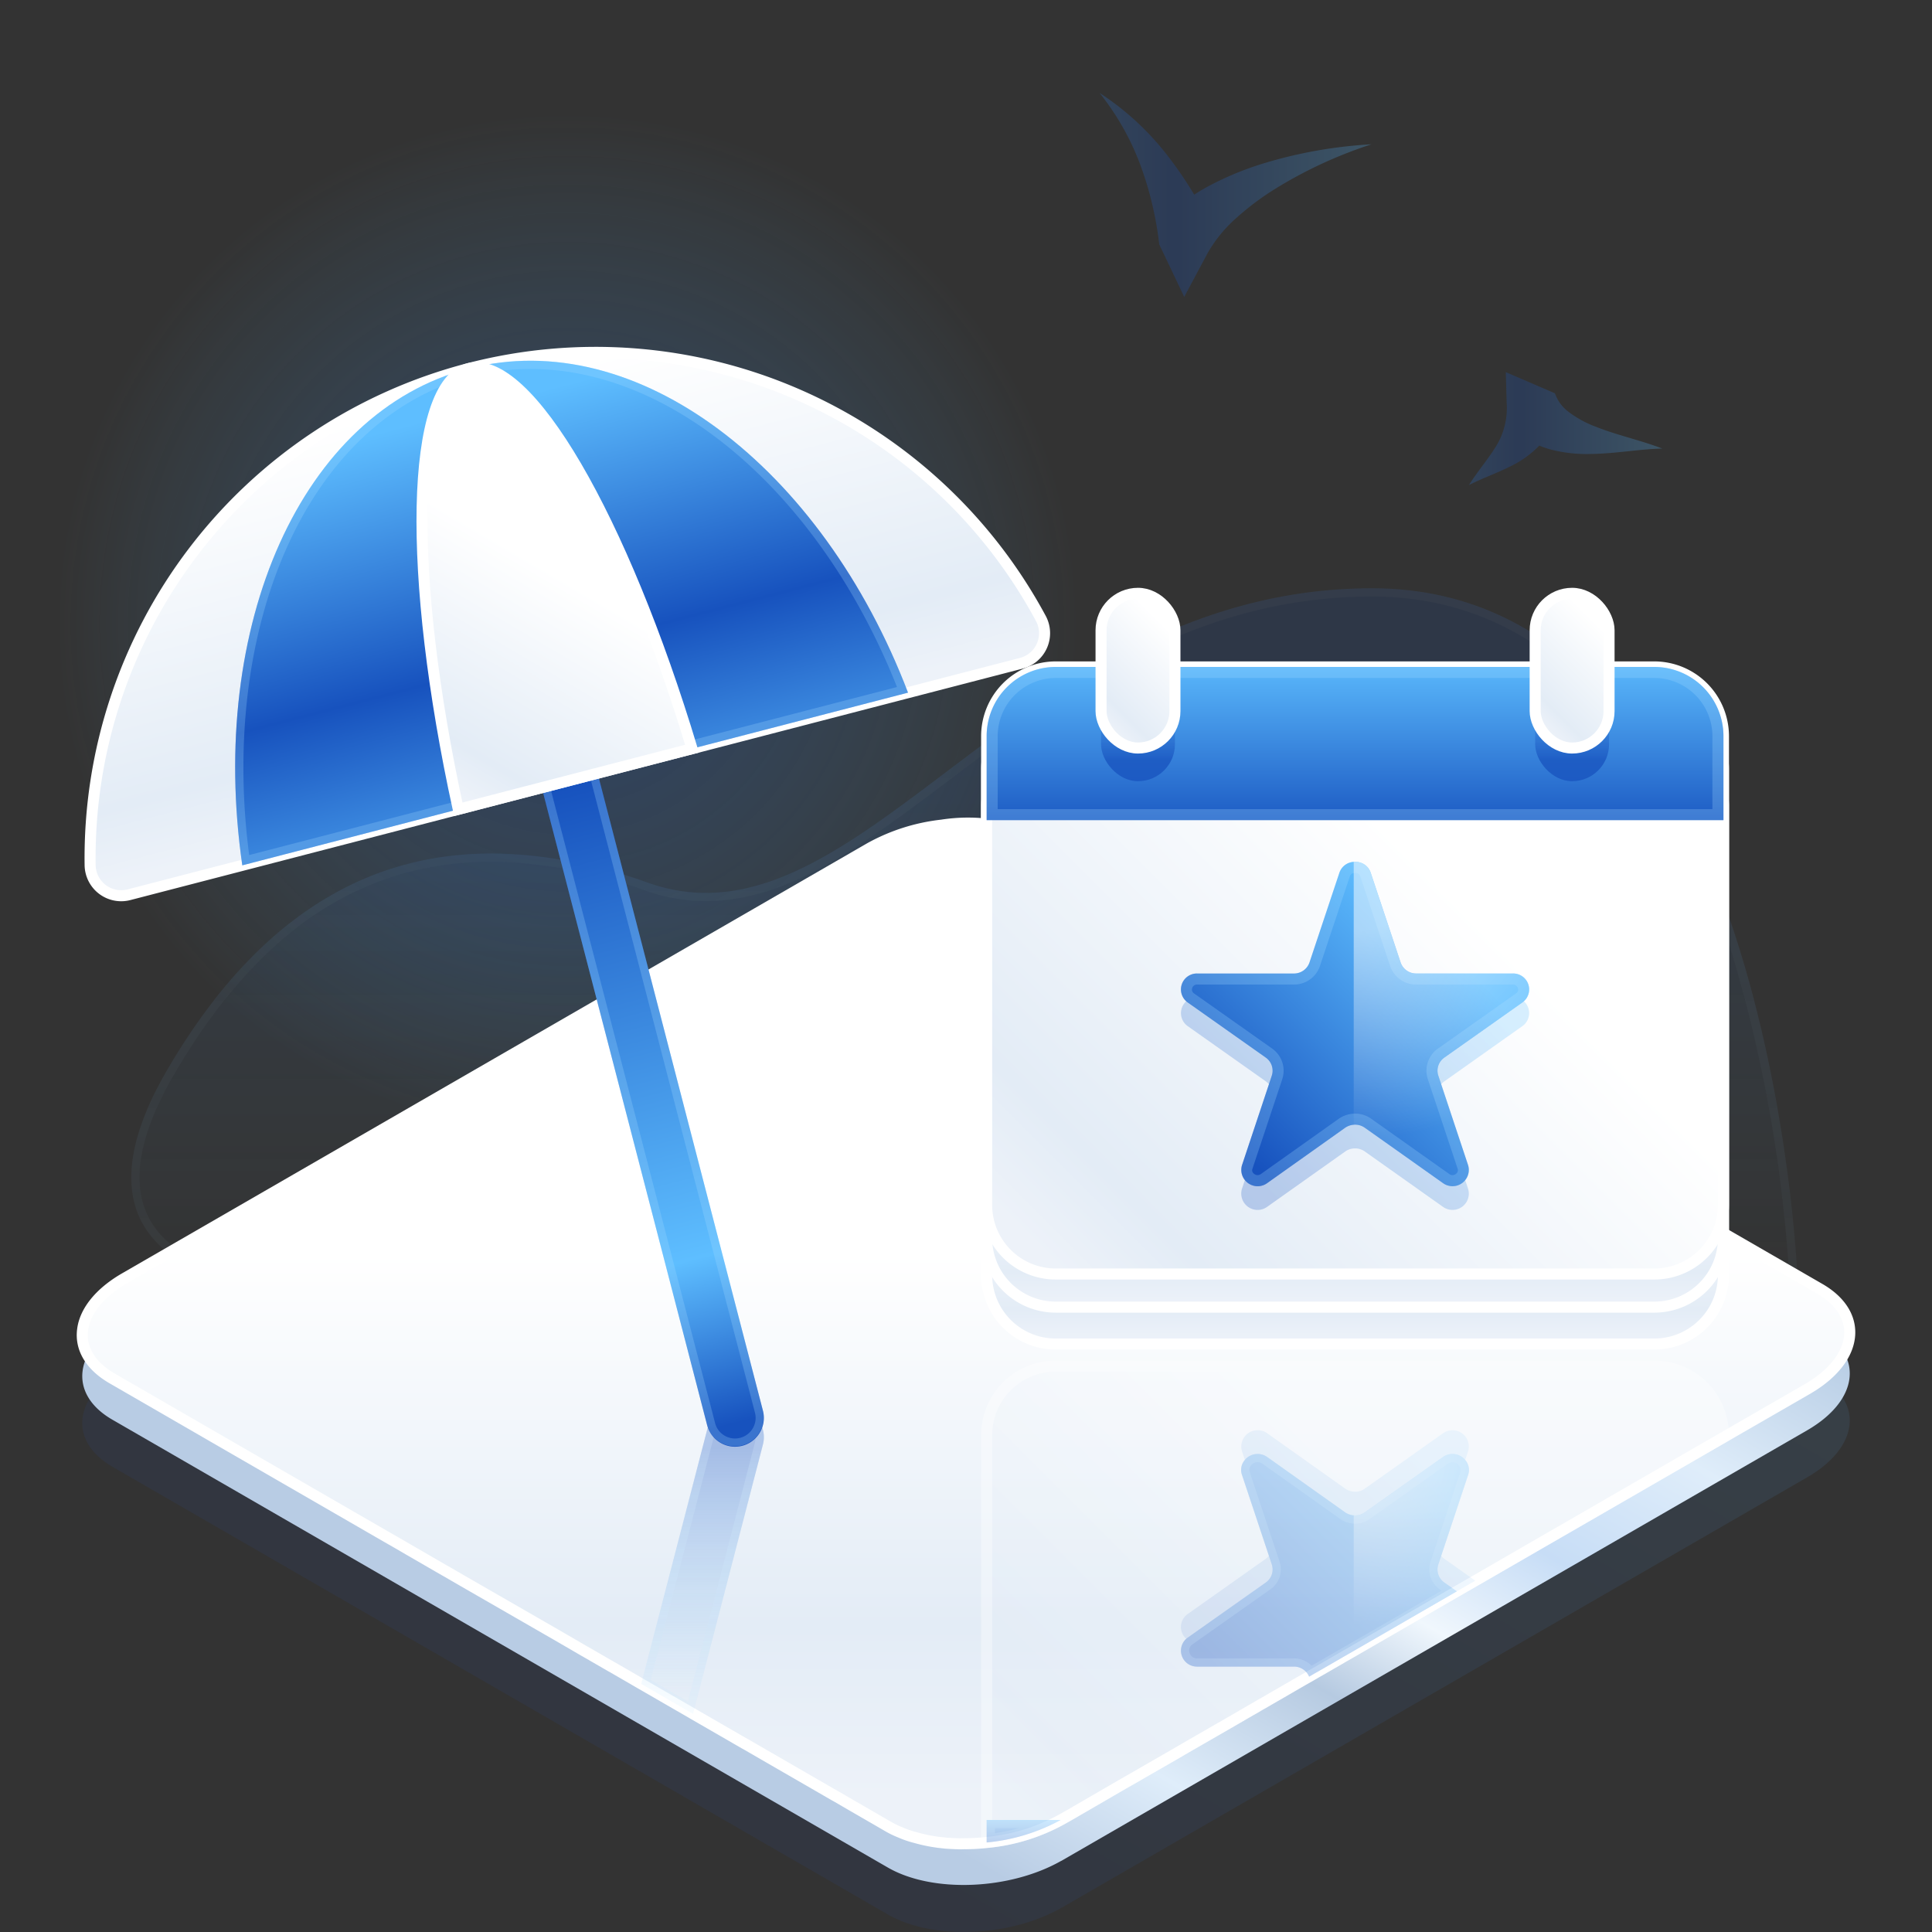 <svg xmlns="http://www.w3.org/2000/svg" xmlns:xlink="http://www.w3.org/1999/xlink" viewBox="0 0 175 175">
  <rect x="0" y="0" width="175" height="175" fill="#333333" stroke="none"/>
  <defs>
    <style>
      .fbad873f-f6b7-4810-9576-3e87a2788d63 {
        isolation: isolate;
      }

      .bea94669-1a97-45c7-b1f8-52ac2e3b1d99 {
        opacity: 0.15;
      }

      .b30e0f3f-c795-45a5-a921-89afb552de02 {
        fill: url(#a3bf7634-c1ce-4668-a616-080cbad29863);
      }

      .b0e2e83d-6b40-4912-8aed-3d61f31b4b3c, .b8093a3b-cadf-4592-a1bb-31c1968162c6, .bd86e18d-1b29-41d2-b6b3-d7fa3d279eea {
        opacity: 0.25;
      }

      .f3fa6c62-6c03-48ff-8a5b-4a5bb6aff1d7 {
        fill: #a5daff;
      }

      .a69d81d9-b7a0-4cc4-821f-7445b0008c97, .f01e784b-bf23-465b-b030-8c5be3d03448 {
        opacity: 0.35;
      }

      .a69d81d9-b7a0-4cc4-821f-7445b0008c97 {
        fill: url(#e38045a8-defe-4713-a555-0f87bb6819b4);
      }

      .eb64ea5f-2b37-433a-a6ea-91011f18ddd7 {
        opacity: 0.1;
        fill: url(#b8020301-2117-4541-ae38-ab13b3a8a372);
      }

      .e3cb118d-907f-4bf4-948c-b7defd67c062 {
        fill: url(#f1bb0451-87b0-4381-8985-e394b8bf1fd0);
      }

      .a1706b7a-7187-4bac-813a-363f95ce188c, .a257f0d9-567e-4569-b85a-6f7064545c6c, .a2d58dfb-3ede-40bd-b68b-aa92d2a966ee, .a4844fdb-f306-423f-bf00-45d2fc106b38, .aa1074cc-fc14-4684-bf1e-f49ddc6baa21, .ab74c0f1-24f3-43e1-8abe-1cb440de14ed, .acd901fb-8763-4fdc-a5de-0d7eb06c2a00, .bbf7f5cf-645e-4f03-9cbb-1400d57d9e26, .ed9cbe88-5051-4594-bea1-27388f541216 {
        stroke: #fff;
        stroke-miterlimit: 10;
      }

      .a1706b7a-7187-4bac-813a-363f95ce188c {
        fill: url(#a9ebff24-539c-4f0e-a181-9ba42dd5b351);
      }

      .a257f0d9-567e-4569-b85a-6f7064545c6c {
        fill: url(#b581d78c-3c3b-4683-b245-96a10171163a);
      }

      .bf4a9ef3-cdfd-47b7-88f6-a1a09ea222b0 {
        fill: url(#a66c3725-a198-433f-a350-2d3caf3f82d4);
      }

      .eb7eb091-80fc-4c2d-955d-f865827a2504 {
        fill: url(#b6f88898-2d0e-4cb5-94f8-dd466fc27aad);
      }

      .a027a8ed-9a1d-4353-876f-5b941c1675d1 {
        fill: url(#af11df57-b5e5-43d2-8be3-667adc79dd73);
      }

      .a7b30923-e1e4-4e7b-8d38-4c375de09de4, .e254ebfc-f849-4b88-b46e-7d2a34294b67 {
        mix-blend-mode: overlay;
        opacity: 0.5;
      }

      .e254ebfc-f849-4b88-b46e-7d2a34294b67 {
        fill: url(#b5eb907a-164d-44de-88eb-a861a306b7d3);
      }

      .ef72be68-4d9e-45c5-8d30-2c21f71f0528 {
        fill: url(#a0da6890-6bde-4448-aad1-2baef667f481);
      }

      .b8093a3b-cadf-4592-a1bb-31c1968162c6 {
        fill: url(#a9f9b59b-c9d4-4bd3-b949-3b5c846255d7);
      }

      .b0e2e83d-6b40-4912-8aed-3d61f31b4b3c {
        fill: url(#bd99c673-926b-417f-8725-cfa5877854df);
      }

      .fd4b7860-3ef6-4725-8ae7-bb9ac6b5499b {
        fill: url(#a82de2fd-6248-4128-a89a-2559ec9f5fd0);
      }

      .acd901fb-8763-4fdc-a5de-0d7eb06c2a00 {
        fill: url(#ff9ee49f-27a3-488f-8590-4c36ac50318e);
      }

      .aa1074cc-fc14-4684-bf1e-f49ddc6baa21 {
        fill: url(#f6ced43d-b2c2-4f40-a22a-938c057d3b00);
      }

      .a2d58dfb-3ede-40bd-b68b-aa92d2a966ee {
        fill: url(#a5fac2cf-5681-4b93-b284-a4e03b217d06);
      }

      .a8602698-37aa-4859-a14b-e8a5ac3a70d7 {
        fill: url(#a30dd618-3126-4845-a6de-d907ee67d98f);
      }

      .b17c6846-d1d9-4493-b5ed-5a68c3000b14 {
        opacity: 0.75;
      }

      .f58ec555-8635-4373-bfae-26824acb0b3f {
        fill: url(#a2449aae-701f-4b8a-97f8-37086dcf6472);
      }

      .a5a12ff5-7964-4551-b4f4-493d8af8a938 {
        fill: url(#bb7db749-d1d8-4954-99b8-10e34438ad8d);
      }

      .bbf7f5cf-645e-4f03-9cbb-1400d57d9e26 {
        fill: url(#a4254eb8-6675-4a1f-a7fd-a3d77ed64bfc);
      }

      .ab74c0f1-24f3-43e1-8abe-1cb440de14ed {
        fill: url(#b043b703-f756-424a-979e-ef59e84c549f);
      }

      .b283171d-76b6-403a-a600-1b117f9d99ed {
        fill: url(#bfb081bd-51aa-4cc2-a3e0-94cb18048e32);
      }

      .ae417655-ba13-4c95-83ea-d9d05ec609b5 {
        fill: url(#e91f9b8a-e649-4eb3-982c-284b79f15539);
      }

      .a7b30923-e1e4-4e7b-8d38-4c375de09de4 {
        fill: url(#ea6148f4-1150-4346-b16a-b89ebe014c7a);
      }

      .ed9cbe88-5051-4594-bea1-27388f541216 {
        fill: url(#b8a7ccde-0a38-473c-a884-5fbf0c75ceca);
      }

      .a622f3fb-9302-4d69-a4ce-8162c6f59bfb {
        fill: url(#be33f559-97a2-4bb3-81fb-b7b31c5c786e);
      }

      .a4844fdb-f306-423f-bf00-45d2fc106b38 {
        fill: url(#a8c075ed-d9df-4158-a1fc-c180d1fbffbd);
      }
    </style>
    <linearGradient id="a3bf7634-c1ce-4668-a616-080cbad29863" x1="92.4" y1="59.791" x2="92.4" y2="116.157" gradientTransform="matrix(-1, 0, 0, 1, 179.755, 0)" gradientUnits="userSpaceOnUse">
      <stop offset="0" stop-color="#1752be"/>
      <stop offset="1" stop-color="#5ebeff" stop-opacity="0"/>
    </linearGradient>
    <radialGradient id="e38045a8-defe-4713-a555-0f87bb6819b4" cx="51.389" cy="56.521" r="46.296" gradientTransform="matrix(1, 0, 0, 1, 0, 0)" xlink:href="#a3bf7634-c1ce-4668-a616-080cbad29863"/>
    <linearGradient id="b8020301-2117-4541-ae38-ab13b3a8a372" x1="68.558" y1="161.539" x2="107.837" y2="93.627" gradientUnits="userSpaceOnUse">
      <stop offset="0" stop-color="#2554b8"/>
      <stop offset="1" stop-color="#58aaf4"/>
    </linearGradient>
    <linearGradient id="f1bb0451-87b0-4381-8985-e394b8bf1fd0" x1="68.56" y1="157.277" x2="107.836" y2="89.369" gradientUnits="userSpaceOnUse">
      <stop offset="0" stop-color="#b8cce4"/>
      <stop offset="0.194" stop-color="#dfedfa"/>
      <stop offset="0.374" stop-color="#b6cae1"/>
      <stop offset="0.498" stop-color="#f0f7fd"/>
      <stop offset="0.638" stop-color="#c7ddf6"/>
      <stop offset="0.813" stop-color="#dfedfa"/>
      <stop offset="1" stop-color="#bacfe6"/>
    </linearGradient>
    <linearGradient id="a9ebff24-539c-4f0e-a181-9ba42dd5b351" x1="87.501" y1="162.763" x2="87.501" y2="79.518" gradientUnits="userSpaceOnUse">
      <stop offset="0" stop-color="#edf2f9"/>
      <stop offset="0.185" stop-color="#e3ecf6"/>
      <stop offset="0.592" stop-color="#fff"/>
    </linearGradient>
    <linearGradient id="b581d78c-3c3b-4683-b245-96a10171163a" x1="88.539" y1="163.004" x2="120.876" y2="130.667" gradientUnits="userSpaceOnUse">
      <stop offset="0" stop-color="#edf2f9"/>
      <stop offset="0.185" stop-color="#e3ecf6"/>
      <stop offset="1" stop-color="#fff"/>
    </linearGradient>
    <linearGradient id="a66c3725-a198-433f-a350-2d3caf3f82d4" x1="92.725" y1="167.108" x2="92.725" y2="164.68" gradientUnits="userSpaceOnUse">
      <stop offset="0" stop-color="#1752be"/>
      <stop offset="1" stop-color="#5ebeff"/>
    </linearGradient>
    <linearGradient id="b6f88898-2d0e-4cb5-94f8-dd466fc27aad" x1="110.604" y1="149.222" x2="129.112" y2="130.714" xlink:href="#a66c3725-a198-433f-a350-2d3caf3f82d4"/>
    <linearGradient id="af11df57-b5e5-43d2-8be3-667adc79dd73" x1="109.889" y1="150.657" x2="128.395" y2="132.151" xlink:href="#a66c3725-a198-433f-a350-2d3caf3f82d4"/>
    <radialGradient id="b5eb907a-164d-44de-88eb-a861a306b7d3" cx="122.799" cy="131.767" r="15.454" gradientUnits="userSpaceOnUse">
      <stop offset="0.249" stop-color="#fff"/>
      <stop offset="1" stop-color="#fff" stop-opacity="0"/>
    </radialGradient>
    <linearGradient id="a0da6890-6bde-4448-aad1-2baef667f481" x1="63.637" y1="131.139" x2="63.637" y2="154.41" gradientTransform="matrix(1, 0, 0, 1, 0, 0)" xlink:href="#a3bf7634-c1ce-4668-a616-080cbad29863"/>
    <linearGradient id="a9f9b59b-c9d4-4bd3-b949-3b5c846255d7" x1="97.928" y1="17.655" x2="124.671" y2="17.655" gradientUnits="userSpaceOnUse">
      <stop offset="0" stop-color="#3884dc"/>
      <stop offset="0.317" stop-color="#1752be"/>
      <stop offset="1" stop-color="#5ebeff"/>
    </linearGradient>
    <linearGradient id="bd99c673-926b-417f-8725-cfa5877854df" x1="131.385" y1="38.823" x2="151.015" y2="38.823" xlink:href="#a9f9b59b-c9d4-4bd3-b949-3b5c846255d7"/>
    <linearGradient id="a82de2fd-6248-4128-a89a-2559ec9f5fd0" x1="67.621" y1="72.804" x2="67.621" y2="132.475" gradientTransform="translate(-9.293 -2.507)" gradientUnits="userSpaceOnUse">
      <stop offset="0" stop-color="#1752be"/>
      <stop offset="0.743" stop-color="#5ebeff"/>
      <stop offset="1" stop-color="#1752be"/>
    </linearGradient>
    <linearGradient id="ff9ee49f-27a3-488f-8590-4c36ac50318e" x1="122.74" y1="121.506" x2="122.74" y2="105.895" xlink:href="#b581d78c-3c3b-4683-b245-96a10171163a"/>
    <linearGradient id="f6ced43d-b2c2-4f40-a22a-938c057d3b00" x1="122.74" y1="118.161" x2="122.74" y2="102.549" xlink:href="#b581d78c-3c3b-4683-b245-96a10171163a"/>
    <linearGradient id="a5fac2cf-5681-4b93-b284-a4e03b217d06" x1="95.786" y1="114.859" x2="130.61" y2="80.036" xlink:href="#b581d78c-3c3b-4683-b245-96a10171163a"/>
    <linearGradient id="a30dd618-3126-4845-a6de-d907ee67d98f" x1="122.74" y1="75.77" x2="122.74" y2="59.256" xlink:href="#a66c3725-a198-433f-a350-2d3caf3f82d4"/>
    <linearGradient id="a2449aae-701f-4b8a-97f8-37086dcf6472" x1="103.079" y1="68.827" x2="103.079" y2="62.158" xlink:href="#a66c3725-a198-433f-a350-2d3caf3f82d4"/>
    <linearGradient id="bb7db749-d1d8-4954-99b8-10e34438ad8d" x1="142.401" y1="68.827" x2="142.401" y2="62.158" xlink:href="#a66c3725-a198-433f-a350-2d3caf3f82d4"/>
    <linearGradient id="a4254eb8-6675-4a1f-a7fd-a3d77ed64bfc" x1="99.117" y1="64.712" x2="106.335" y2="57.494" xlink:href="#b581d78c-3c3b-4683-b245-96a10171163a"/>
    <linearGradient id="b043b703-f756-424a-979e-ef59e84c549f" x1="138.438" y1="64.712" x2="145.657" y2="57.494" xlink:href="#b581d78c-3c3b-4683-b245-96a10171163a"/>
    <linearGradient id="bfb081bd-51aa-4cc2-a3e0-94cb18048e32" x1="113.016" y1="106.947" x2="131.53" y2="88.433" xlink:href="#a66c3725-a198-433f-a350-2d3caf3f82d4"/>
    <linearGradient id="e91f9b8a-e649-4eb3-982c-284b79f15539" x1="113.017" y1="104.797" x2="131.528" y2="86.286" xlink:href="#a66c3725-a198-433f-a350-2d3caf3f82d4"/>
    <radialGradient id="ea6148f4-1150-4346-b16a-b89ebe014c7a" cx="122.892" cy="78.179" r="24.983" xlink:href="#b5eb907a-164d-44de-88eb-a861a306b7d3"/>
    <linearGradient id="b8a7ccde-0a38-473c-a884-5fbf0c75ceca" x1="68.133" y1="70.951" x2="68.133" y2="35.793" gradientTransform="translate(-32.017 17.648) rotate(-14.542)" xlink:href="#b581d78c-3c3b-4683-b245-96a10171163a"/>
    <linearGradient id="be33f559-97a2-4bb3-81fb-b7b31c5c786e" x1="68.134" y1="71.435" x2="68.134" y2="37.507" gradientTransform="translate(-32.017 17.648) rotate(-14.542)" xlink:href="#a9f9b59b-c9d4-4bd3-b949-3b5c846255d7"/>
    <linearGradient id="a8c075ed-d9df-4158-a1fc-c180d1fbffbd" x1="56.193" y1="69.879" x2="71.621" y2="54.45" gradientTransform="translate(-32.017 17.648) rotate(-14.542)" xlink:href="#b581d78c-3c3b-4683-b245-96a10171163a"/>
  </defs>
  <g class="fbad873f-f6b7-4810-9576-3e87a2788d63">
    <g id="f8a8c66c-3c92-41fc-baf6-bfabcde32786" data-name="Layer 29">
      <g>
        <g class="bea94669-1a97-45c7-b1f8-52ac2e3b1d99">
          <path class="b30e0f3f-c795-45a5-a921-89afb552de02" d="M162.818,115.821s-2.365-62.533-38.517-62.533c-32.098,0-46.288,33.449-65.547,26.692C40.015,73.404,25.643,78.966,15.169,96.873s7.512,19.395,7.512,19.395Z"/>
          <g class="bd86e18d-1b29-41d2-b6b3-d7fa3d279eea">
            <path class="f3fa6c62-6c03-48ff-8a5b-4a5bb6aff1d7" d="M124.301,54.032c8.023,0,14.99,3.202,20.709,9.516,4.623,5.104,8.455,12.241,11.39,21.211a130.303,130.303,0,0,1,5.634,30.32l-139.319.444c-.483-.049-6.934-.782-9.241-5.228-1.651-3.182-.864-7.571,2.338-13.046C23.365,84.334,32.751,78.056,44.506,78.056h.002A42.62,42.62,0,0,1,58.508,80.682a16.169,16.169,0,0,0,5.437.943c7.511,0,14.344-5.161,22.256-11.138,10.211-7.713,21.784-16.455,38.101-16.455m0-.745c-29.151,0-43.535,27.593-60.356,27.593a15.531,15.531,0,0,1-5.19-.901A43.15,43.15,0,0,0,44.509,77.312c-11.979-.001-21.696,6.492-29.34,19.561-10.474,17.907,7.512,19.395,7.512,19.395l140.137-.447s-2.365-62.533-38.517-62.533Z"/>
          </g>
        </g>
        <circle class="a69d81d9-b7a0-4cc4-821f-7445b0008c97" cx="51.389" cy="56.521" r="46.296"/>
        <g>
          <path class="eb64ea5f-2b37-433a-a6ea-91011f18ddd7" d="M163.69,133.818l-67.472,38.952c-4.669,2.695-11.728,2.988-15.777.654L10.183,132.86c-4.048-2.334-3.541-6.406,1.128-9.101L78.783,84.807c4.669-2.695,11.728-2.989,15.777-.654l70.258,40.564C168.866,127.052,168.358,131.123,163.69,133.818Z"/>
          <path class="e3cb118d-907f-4bf4-948c-b7defd67c062" d="M163.687,129.56l-67.47,38.95a.314.314,0,0,1-.1.05c-4.67,2.65-11.66,2.92-15.68.61l-1.18-.68-69.07-39.89c-4.05-2.33-3.54-6.4,1.12-9.1l67.48-38.95c4.66-2.7,11.72-2.99,15.77-.66l70.26,40.57C168.867,122.79,168.357,126.86,163.687,129.56Z"/>
          <path class="a1706b7a-7187-4bac-813a-363f95ce188c" d="M163.69,125.83l-7.58,4.37-14.01,8.09L139.74,139.65l-6.11,3.53-1.67.96-6.12,3.54-1.16.67-2.06,1.19-.96.55-.17.1-1.73,1-.58.33-.39.23-.21.12-.44.25-.28.16-.52.3-.17.1-.33.19-.26.15-.74.43-.35.2-1.12.65-.2.11-.61.36-.27.15-2.07,1.2-2.71,1.56-1.23.71-.96.56-.4.23-2.54,1.46-.34.2-1.28.73-1.07.62-1.05.61L97.52,164.03l-.41.24-.53.3-.37.21c-.04.02-.08.05-.13.07a17.3,17.3,0,0,1-6.71,2.04,16.377,16.377,0,0,1-1.71.11,3,3,0,0,1-.3,0c-.16.01-.31.01-.46.01q-.63-.015-1.26-.06c-.09-.01-.17-.02-.26-.03a14.086,14.086,0,0,1-2.41-.46,9.142,9.142,0,0,1-1.05-.33q-.255-.105-.51-.21a7.968,7.968,0,0,1-.97-.48l-.55-.32L77,163.45l-1.15-.67-.22-.12-2.94-1.7-2.98-1.72-2.16-1.25-.08-.04-.47-.27-.88-.51L62.79,155.25l-.01-.01-1.51-.87-1.54-.89-1.04-.6-.45-.26-.16-.09-.36-.21L57,151.9l-.66-.38L55.27,150.9h-.01l-1.85-1.07-.63-.36-.89-.52-1.57-.91-2.64-1.52-.07-.04L42.45,143.51l-1.3-.75-.6-.35-.32-.18-3.25-1.88-.96-.56-.14-.08-.77-.44-14.27-8.24-10.66-6.16C8.13,123.69,7.25,122.07,7.49,120.4c.22-1.63,1.52-3.3,3.82-4.63L78.79,76.82a17.405,17.405,0,0,1,6.52-2.08,15.426,15.426,0,0,1,9.24,1.43l4.86,2.8,65.41,37.76C168.87,119.07,168.35,123.14,163.69,125.83Z"/>
          <g class="f01e784b-bf23-465b-b030-8c5be3d03448">
            <path class="a257f0d9-567e-4569-b85a-6f7064545c6c" d="M156.11,130v.2l-14.01,8.09L139.74,139.65l-6.11,3.53-1.67.96-6.12,3.54-1.16.67-2.06,1.19-.96.55-.17.1-1.73,1-.58.33-.39.23-.21.12-.44.25-.28.16-.52.3-.17.1-.33.19-.26.15-.74.43-.35.2-1.12.65-.2.11-.61.36-.27.15-2.07,1.2-2.71,1.56-1.23.71-.96.56-.4.23-2.54,1.46-.34.2-1.28.73-1.07.62-1.05.61L97.52,164.03l-.41.24-.53.3-.37.21c-.04.02-.08.05-.13.07a17.3,17.3,0,0,1-6.71,2.04V130a6.259,6.259,0,0,1,6.27-6.26h54.2A6.265,6.265,0,0,1,156.11,130Z"/>
            <g>
              <path class="bf4a9ef3-cdfd-47b7-88f6-a1a09ea222b0" d="M96.08,164.85a17.3,17.3,0,0,1-6.71,2.04v-2.04Z"/>
              <g class="bd86e18d-1b29-41d2-b6b3-d7fa3d279eea">
                <path class="f3fa6c62-6c03-48ff-8a5b-4a5bb6aff1d7" d="M92.294,165.594a17.844,17.844,0,0,1-2.179.454v-.454h2.179m3.786-.745h-6.71v2.04a17.3,17.3,0,0,0,6.71-2.04Z"/>
              </g>
            </g>
            <g class="bd86e18d-1b29-41d2-b6b3-d7fa3d279eea">
              <path class="eb7eb091-80fc-4c2d-955d-f865827a2504" d="M133.63,143.18l-1.67.96-6.12,3.54-1.16.67-2.06,1.19-.96.55-.17.1-1.73,1-.58.33-.56-1.69a1.474,1.474,0,0,0-1.41-1.01h-8.75a1.459,1.459,0,0,1-1.01-.38,1.425,1.425,0,0,1,.13-2.24l7.08-5.01a1.728,1.728,0,0,0,.28-.26,1.415,1.415,0,0,0,.26-1.36L112.76,132.24l-.26-.78a1.482,1.482,0,0,1,2.29-1.63l7.07,5.02a1.573,1.573,0,0,0,.74.26.659.659,0,0,0,.14.01,1.445,1.445,0,0,0,.87-.27L130.7,129.83a1.478,1.478,0,0,1,2.28,1.63l-.26.79L130.28,139.57a1.415,1.415,0,0,0,.26,1.36,1.728,1.728,0,0,0,.28.26Z"/>
            </g>
            <g>
              <path class="a027a8ed-9a1d-4353-876f-5b941c1675d1" d="M130.28,141.71a1.447,1.447,0,0,0,.54,1.63l1.14.8-6.12,3.54-1.16.67-2.06,1.19-.96.55-.17.1-1.73,1-.58.33-.39.23-.21.12a1.485,1.485,0,0,0-1.37-.91h-8.75a1.446,1.446,0,0,1-1.01-2.52,1.471,1.471,0,0,1,.13-.1l7.08-5a1.447,1.447,0,0,0,.54-1.63l-.26-.78L112.5,133.6a1.362,1.362,0,0,1,.26-1.36,1.5,1.5,0,0,1,2.03-.26l7.07,5.02a1.574,1.574,0,0,0,.74.26h.02a.529.529,0,0,0,.12.01,1.515,1.515,0,0,0,.87-.27L130.7,131.98a1.487,1.487,0,0,1,2.02.27,1.367,1.367,0,0,1,.26,1.35L130.54,140.93Z"/>
              <g class="bd86e18d-1b29-41d2-b6b3-d7fa3d279eea">
                <path class="f3fa6c62-6c03-48ff-8a5b-4a5bb6aff1d7" d="M113.919,132.442a.756.756,0,0,1,.44.146l7.095,5.037a2.304,2.304,0,0,0,1.088.378,1.378,1.378,0,0,0,.198.012,2.266,2.266,0,0,0,1.3-.407l7.089-5.019a.743.743,0,0,1,.433-.144.78.78,0,0,1,.593.29.62.62,0,0,1,.119.63l-2.44,7.33-.26.78a2.198,2.198,0,0,0,.819,2.475l.185.13-5.11,2.956-1.16.67L122.25,148.894l-.968.554-.165.097-1.726.997-.59.336-.001.001a2.227,2.227,0,0,0-1.59-.664h-8.75a.715.715,0,0,1-.7-.457.678.678,0,0,1,.179-.758l.024-.023.024-.014.023-.016,7.09-5.007a2.193,2.193,0,0,0,.807-2.467l-.26-.78-2.443-7.338a.622.622,0,0,1,.127-.639.776.776,0,0,1,.588-.276m0-.745a1.523,1.523,0,0,0-1.159.543,1.362,1.362,0,0,0-.26,1.36l2.44,7.33.26.78a1.447,1.447,0,0,1-.54,1.63l-7.08,5a1.471,1.471,0,0,0-.13.1,1.446,1.446,0,0,0,1.01,2.52h8.75a1.485,1.485,0,0,1,1.37.91l.21-.12.39-.23.58-.33,1.73-1,.17-.1.96-.55,2.06-1.19,1.16-.67,6.12-3.54-1.14-.8a1.447,1.447,0,0,1-.54-1.63l.26-.78L132.98,133.6a1.367,1.367,0,0,0-.26-1.35,1.511,1.511,0,0,0-1.159-.55,1.485,1.485,0,0,0-.861.28L123.61,137a1.515,1.515,0,0,1-.87.27.529.529,0,0,1-.12-.01h-.02a1.574,1.574,0,0,1-.74-.26L114.79,131.98a1.502,1.502,0,0,0-.871-.283Z"/>
              </g>
            </g>
            <path class="e254ebfc-f849-4b88-b46e-7d2a34294b67" d="M130.28,141.71a1.447,1.447,0,0,0,.54,1.63l1.14.8-6.12,3.54-1.16.67-2.06,1.19V137.26a.529.529,0,0,0,.12.01,1.515,1.515,0,0,0,.87-.27L130.7,131.98a1.487,1.487,0,0,1,2.02.27,1.367,1.367,0,0,1,.26,1.35L130.54,140.93Z"/>
          </g>
          <g class="f01e784b-bf23-465b-b030-8c5be3d03448">
            <path class="ef72be68-4d9e-45c5-8d30-2c21f71f0528" d="M69.11,130.83,62.78,155.24l-1.51-.87-1.54-.89-1.04-.6-.45-.26-.16-.09,5.97-23.01a2.615,2.615,0,0,1,2.53-1.95,2.461,2.461,0,0,1,.65.08A2.613,2.613,0,0,1,69.11,130.83Z"/>
            <g class="bd86e18d-1b29-41d2-b6b3-d7fa3d279eea">
              <path class="f3fa6c62-6c03-48ff-8a5b-4a5bb6aff1d7" d="M66.58,128.315a1.731,1.731,0,0,1,.464.056,1.868,1.868,0,0,1,1.345,2.272L62.305,154.107l-.662-.382-1.541-.89-1.04-.6-.119-.069,5.828-22.462a1.86,1.86,0,0,1,1.809-1.39m0-.745a2.615,2.615,0,0,0-2.53,1.95l-5.97,23.01.16.09.45.26,1.04.6,1.54.89,1.51.87,6.33-24.41A2.613,2.613,0,0,0,67.23,127.65a2.461,2.461,0,0,0-.65-.08Z"/>
            </g>
          </g>
        </g>
        <path class="b8093a3b-cadf-4592-a1bb-31c1968162c6" d="M99.599,8.419a24.924,24.924,0,0,1,5.878,5.322,34.716,34.716,0,0,1,4.314,6.954v0l-4.377-.801a16.965,16.965,0,0,1,4.449-3.237,27.842,27.842,0,0,1,4.729-1.899,41.344,41.344,0,0,1,9.633-1.687,40.101,40.101,0,0,0-8.608,3.967,24.653,24.653,0,0,0-3.64,2.716,12.48,12.48,0,0,0-2.597,3.184l-2.113,3.954L105.003,22.136v-0a31.006,31.006,0,0,0-1.687-7.137A23.659,23.659,0,0,0,99.599,8.419Z"/>
        <path class="b0e2e83d-6b40-4912-8aed-3d61f31b4b3c" d="M133.056,43.938c.833-1.324,1.939-2.589,2.636-3.821a6.671,6.671,0,0,0,.778-3.687l-.075-2.721,4.453,1.919 0.0 0a3.552,3.552,0,0,0,1.252,1.694,9.742,9.742,0,0,0,2.452,1.334c1.87.751,4.021,1.208,6.017,1.974-2.129.055-4.183.454-6.438.49a13.04,13.04,0,0,1-3.566-.377,8.146,8.146,0,0,1-3.684-2.071l-0-.001,4.377-.801a12.792,12.792,0,0,1-1.667,2.319,9.189,9.189,0,0,1-2.168,1.732C135.901,42.771,134.469,43.211,133.056,43.938Z"/>
        <g>
          <path class="fd4b7860-3ef6-4725-8ae7-bb9ac6b5499b" d="M58.327,61.148h0a2.611,2.611,0,0,1,2.611,2.611v65.727a2.611,2.611,0,0,1-2.611,2.611h0a2.611,2.611,0,0,1-2.611-2.611V63.758a2.611,2.611,0,0,1,2.611-2.611Z" transform="translate(-22.392 17.741) rotate(-14.542)"/>
          <g class="bd86e18d-1b29-41d2-b6b3-d7fa3d279eea">
            <path class="f3fa6c62-6c03-48ff-8a5b-4a5bb6aff1d7" d="M50.078,62.944a1.865,1.865,0,0,1,1.804,1.398l16.503,63.621a1.866,1.866,0,0,1-1.338,2.275,1.863,1.863,0,0,1-2.275-1.338L48.269,65.28a1.866,1.866,0,0,1,1.338-2.275,1.874,1.874,0,0,1,.47-.06m0-.745a2.613,2.613,0,0,0-2.529,3.267L64.052,129.088a2.611,2.611,0,0,0,5.054-1.311L52.603,64.156a2.612,2.612,0,0,0-2.525-1.956Z"/>
          </g>
        </g>
        <g>
          <path class="acd901fb-8763-4fdc-a5de-0d7eb06c2a00" d="M156.11,73.025v42.46a6.265,6.265,0,0,1-6.27,6.26H95.64a6.259,6.259,0,0,1-6.27-6.26v-42.46a6.267,6.267,0,0,1,6.27-6.27h54.2A6.273,6.273,0,0,1,156.11,73.025Z"/>
          <path class="aa1074cc-fc14-4684-bf1e-f49ddc6baa21" d="M156.11,69.68v42.46A6.265,6.265,0,0,1,149.84,118.4H95.64a6.259,6.259,0,0,1-6.27-6.26V69.68a6.267,6.267,0,0,1,6.27-6.27h54.2A6.273,6.273,0,0,1,156.11,69.68Z"/>
          <path class="a2d58dfb-3ede-40bd-b68b-aa92d2a966ee" d="M156.11,66.68v42.46A6.265,6.265,0,0,1,149.84,115.4H95.64a6.259,6.259,0,0,1-6.27-6.26V66.68a6.267,6.267,0,0,1,6.27-6.27h54.2A6.273,6.273,0,0,1,156.11,66.68Z"/>
          <g>
            <path class="a8602698-37aa-4859-a14b-e8a5ac3a70d7" d="M156.11,66.68v7.61H89.37V66.68a6.267,6.267,0,0,1,6.27-6.27h54.2A6.273,6.273,0,0,1,156.11,66.68Z"/>
            <g class="bd86e18d-1b29-41d2-b6b3-d7fa3d279eea">
              <path class="f3fa6c62-6c03-48ff-8a5b-4a5bb6aff1d7" d="M149.84,61.41a5.276,5.276,0,0,1,5.27,5.27v6.61H90.37V66.68a5.276,5.276,0,0,1,5.27-5.27h54.2m0-1H95.64a6.267,6.267,0,0,0-6.27,6.27v7.61h66.74V66.68a6.273,6.273,0,0,0-6.27-6.27Z"/>
            </g>
          </g>
          <g class="b17c6846-d1d9-4493-b5ed-5a68c3000b14">
            <g>
              <rect class="f58ec555-8635-4373-bfae-26824acb0b3f" x="99.733" y="56.75" width="6.692" height="14.012" rx="3.346"/>
              <rect class="a5a12ff5-7964-4551-b4f4-493d8af8a938" x="139.055" y="56.75" width="6.692" height="14.012" rx="3.346"/>
            </g>
          </g>
          <g>
            <rect class="bbf7f5cf-645e-4f03-9cbb-1400d57d9e26" x="99.733" y="53.744" width="6.692" height="14.012" rx="3.346"/>
            <rect class="ab74c0f1-24f3-43e1-8abe-1cb440de14ed" x="139.055" y="53.744" width="6.692" height="14.012" rx="3.346"/>
          </g>
          <g class="bd86e18d-1b29-41d2-b6b3-d7fa3d279eea">
            <path class="b283171d-76b6-403a-a600-1b117f9d99ed" d="M137.896,92.945l-7.075,5.008a1.434,1.434,0,0,0-.542,1.622l2.702,8.111a1.477,1.477,0,0,1-2.286,1.622l-7.082-5.015a1.498,1.498,0,0,0-.872-.27,1.096,1.096,0,0,0-.145.006,1.489,1.489,0,0,0-.733.264l-7.075,5.015a1.48,1.48,0,0,1-2.292-1.622l2.702-8.111a1.44,1.44,0,0,0-.535-1.622l-7.082-5.008a1.443,1.443,0,0,1,.879-2.62h8.747a1.477,1.477,0,0,0,1.414-1.011l2.702-8.105a1.434,1.434,0,0,1,1.275-.985,1.096,1.096,0,0,1,.145-.006,1.434,1.434,0,0,1,1.414.991l2.709,8.105a1.475,1.475,0,0,0,1.407,1.011h8.753A1.442,1.442,0,0,1,137.896,92.945Z"/>
          </g>
          <g>
            <path class="ae417655-ba13-4c95-83ea-d9d05ec609b5" d="M137.9,90.8l-7.08,5a1.447,1.447,0,0,0-.54,1.63l2.7,8.11a1.474,1.474,0,0,1-2.28,1.62l-7.09-5.02a1.515,1.515,0,0,0-.87-.27.526.526,0,0,0-.12.01h-.02a1.572,1.572,0,0,0-.74.26L114.79,107.16a1.478,1.478,0,0,1-2.29-1.62l2.7-8.11a1.447,1.447,0,0,0-.54-1.63l-7.08-5a1.443,1.443,0,0,1,.88-2.62h8.75a1.484,1.484,0,0,0,1.41-1.02l2.7-8.1a1.447,1.447,0,0,1,1.28-.99H122.74a1.433,1.433,0,0,1,1.42.99l2.7,8.1A1.484,1.484,0,0,0,128.27,88.18h8.75A1.443,1.443,0,0,1,137.9,90.8Z"/>
            <g class="bd86e18d-1b29-41d2-b6b3-d7fa3d279eea">
              <path class="f3fa6c62-6c03-48ff-8a5b-4a5bb6aff1d7" d="M122.767,78.07v1a.437.437,0,0,1,.445.306l2.698,8.096A2.479,2.479,0,0,0,128.27,89.18h8.75a.461.461,0,0,1,.474.323.403.403,0,0,1-.171.481l-7.093,5.009a2.448,2.448,0,0,0-.899,2.753l2.698,8.106a.393.393,0,0,1-.049.376.529.529,0,0,1-.415.214.487.487,0,0,1-.287-.098l-7.098-5.026A2.514,2.514,0,0,0,122.74,100.87a1.654,1.654,0,0,0-.225.014,2.594,2.594,0,0,0-1.234.441l-7.065,5.016a.508.508,0,0,1-.298.101.538.538,0,0,1-.424-.217.379.379,0,0,1-.045-.369l2.7-8.11a2.453,2.453,0,0,0-.912-2.763L108.166,89.99a.419.419,0,0,1-.178-.494A.457.457,0,0,1,108.46,89.18h8.75a2.477,2.477,0,0,0,2.359-1.704l2.698-8.095a.443.443,0,0,1,.388-.311l.102-0.0.01-1m0,0L122.74,78.07h-.14a1.447,1.447,0,0,0-1.28.99l-2.7,8.1A1.484,1.484,0,0,1,117.21,88.18h-8.75a1.443,1.443,0,0,0-.88,2.62l7.08,5a1.447,1.447,0,0,1,.54,1.63l-2.7,8.11a1.455,1.455,0,0,0,1.418,1.902A1.508,1.508,0,0,0,114.79,107.16l7.07-5.02a1.572,1.572,0,0,1,.74-.26h.02a.526.526,0,0,1,.12-.01,1.515,1.515,0,0,1,.87.27L130.7,107.16a1.487,1.487,0,0,0,.865.282A1.46,1.46,0,0,0,132.98,105.54l-2.7-8.11a1.447,1.447,0,0,1,.54-1.63l7.08-5a1.443,1.443,0,0,0-.88-2.62h-8.75a1.484,1.484,0,0,1-1.41-1.02l-2.7-8.1a1.431,1.431,0,0,0-1.393-.99Z"/>
            </g>
          </g>
          <path class="a7b30923-e1e4-4e7b-8d38-4c375de09de4" d="M137.9,90.8l-7.08,5a1.447,1.447,0,0,0-.54,1.63l2.7,8.11a1.474,1.474,0,0,1-2.28,1.62l-7.09-5.02a1.515,1.515,0,0,0-.87-.27.526.526,0,0,0-.12.01V78.07H122.74a1.433,1.433,0,0,1,1.42.99l2.7,8.1A1.484,1.484,0,0,0,128.27,88.18h8.75A1.443,1.443,0,0,1,137.9,90.8Z"/>
        </g>
        <g>
          <path class="ed9cbe88-5051-4594-bea1-27388f541216" d="M92.507,60.079,11.686,81.044a2.814,2.814,0,0,1-3.522-2.67A45.792,45.792,0,0,1,94.287,56.033,2.814,2.814,0,0,1,92.507,60.079Z"/>
          <g>
            <path class="a622f3fb-9302-4d69-a4ce-8162c6f59bfb" d="M82.248,62.74,21.946,78.382c-3.122-21.686,5.309-41.054,20.508-44.997C57.653,29.443,74.43,42.272,82.248,62.74Z"/>
            <g class="bd86e18d-1b29-41d2-b6b3-d7fa3d279eea">
              <path class="f3fa6c62-6c03-48ff-8a5b-4a5bb6aff1d7" d="M48.049,32.675v.745h0c13.085,0,26.348,11.544,33.201,28.81L22.57,77.451c-1.324-10.138-.11-20.021,3.439-27.916,3.648-8.114,9.554-13.593,16.632-15.429a21.553,21.553,0,0,1,5.407-.687l.001-.745m-.001,0a22.232,22.232,0,0,0-5.594.711c-15.198,3.942-23.629,23.311-20.508,44.997L82.248,62.74C75.38,44.759,61.6,32.674,48.048,32.675Z"/>
            </g>
          </g>
          <path class="a4844fdb-f306-423f-bf00-45d2fc106b38" d="M62.686,67.814l-21.177,5.493c-4.644-21.291-4.392-38.538.945-39.922S56.393,46.951,62.686,67.814Z"/>
        </g>
      </g>
    </g>
  </g>
</svg>
